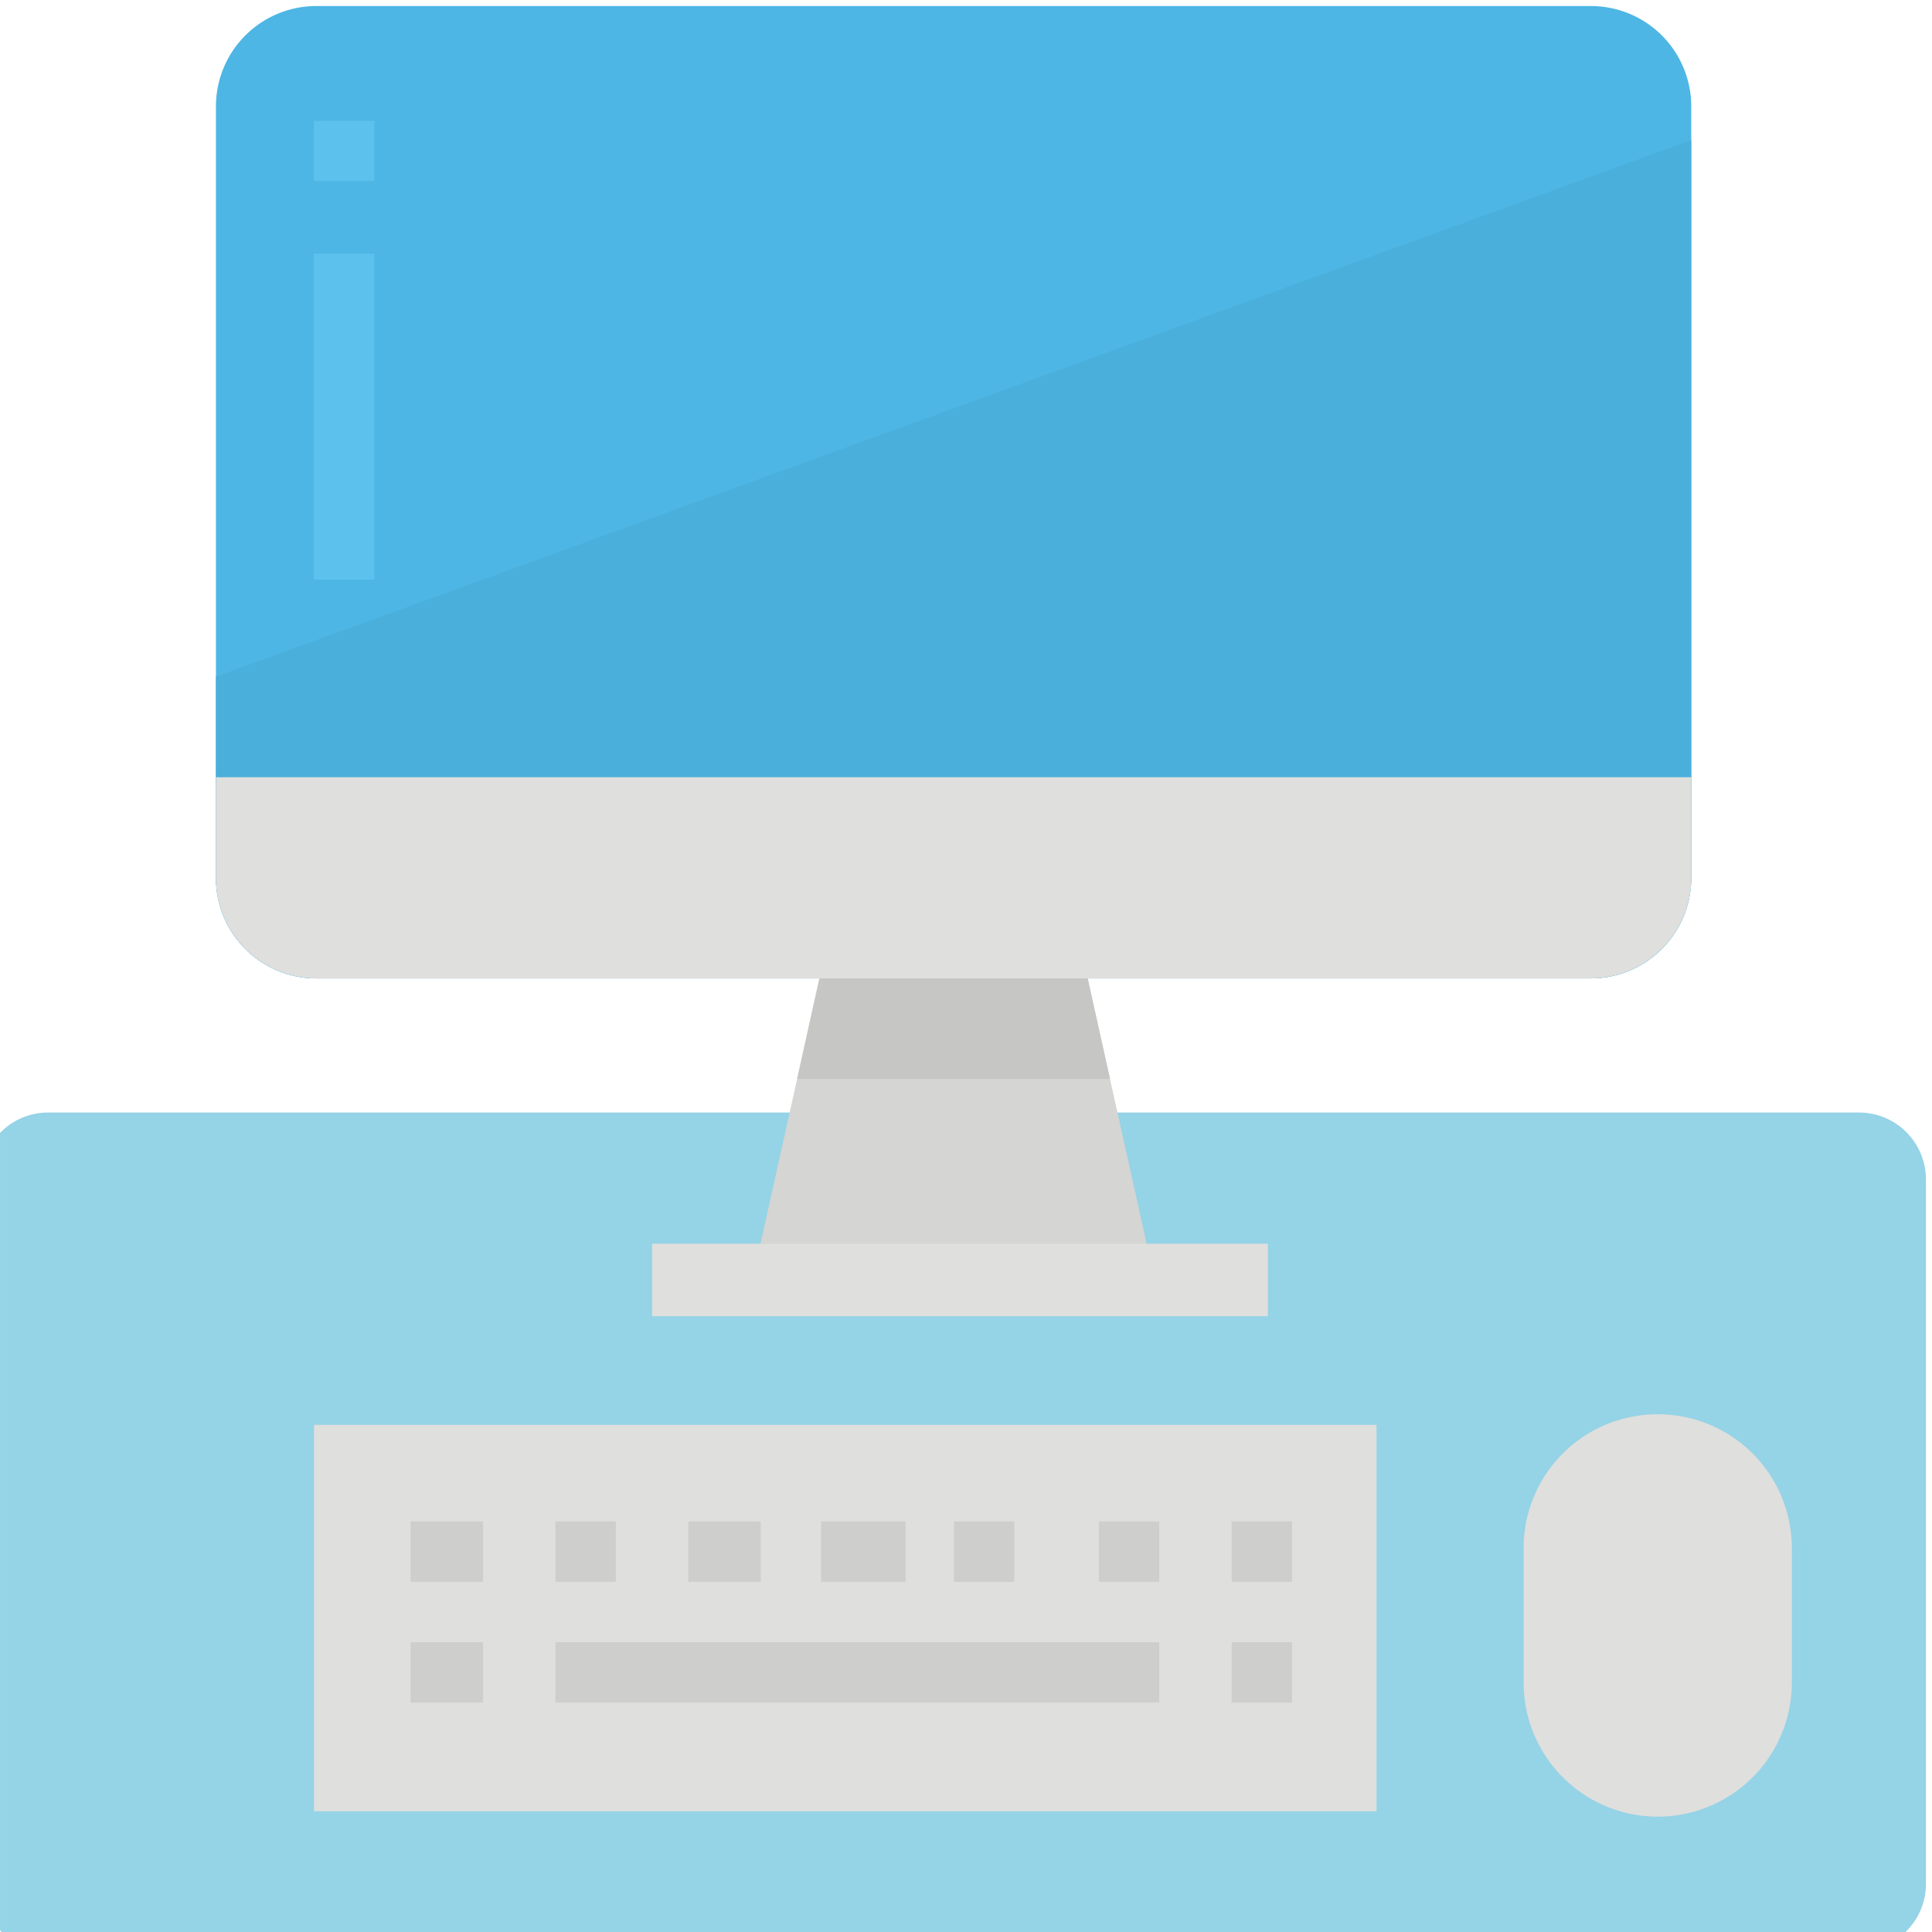 <?xml version="1.0" encoding="UTF-8"?>
<svg xmlns="http://www.w3.org/2000/svg" xmlns:xlink="http://www.w3.org/1999/xlink" width="160" height="160" viewBox="0 0 160 160">
  <defs>
    <clipPath id="clip-path">
      <rect id="Rectangle_78" data-name="Rectangle 78" width="160" height="160" transform="translate(0.5 -0.5)" fill="none"></rect>
    </clipPath>
  </defs>
  <g id="Group_411" data-name="Group 411" transform="translate(-1.096 0.5)">
    <g id="Group_410" data-name="Group 410" transform="translate(0.597)" clip-path="url(#clip-path)">
      <path id="Path_748" data-name="Path 748" d="M5.554,198H155.5a5.542,5.542,0,0,1,5.554,5.554v58.313a5.541,5.541,0,0,1-5.554,5.554H5.554A5.541,5.541,0,0,1,0,261.867V203.554A5.542,5.542,0,0,1,5.554,198" transform="translate(-1.056 -106.365)" fill="#95d3e6"></path>
      <path id="Path_749" data-name="Path 749" d="M50.33,0H155.849a8.312,8.312,0,0,1,8.33,8.33V72.2a8.312,8.312,0,0,1-8.33,8.33H50.33A8.312,8.312,0,0,1,42,72.2V8.33A8.312,8.312,0,0,1,50.33,0" transform="translate(-23.618)" fill="#4db6e4"></path>
      <path id="Path_750" data-name="Path 750" d="M42,68.429V85.09a8.331,8.331,0,0,0,8.33,8.33H155.849a8.331,8.331,0,0,0,8.33-8.33V24Z" transform="translate(-23.618 -12.893)" fill="#4aafdb"></path>
      <path id="Path_751" data-name="Path 751" d="M155.849,154.661H50.33A8.331,8.331,0,0,1,42,146.33V138H164.18v8.33a8.331,8.331,0,0,1-8.33,8.33" transform="translate(-23.618 -74.133)" fill="#dfdfdd"></path>
      <path id="Path_752" data-name="Path 752" d="M171.322,198.991H138l3.7-16.661,1.849-8.33h22.215l1.849,8.33Z" transform="translate(-75.189 -93.472)" fill="#d5d5d3"></path>
      <rect id="Rectangle_64" data-name="Rectangle 64" width="51" height="6" transform="translate(54.5 102.5)" fill="#dfdfdd"></rect>
      <rect id="Rectangle_65" data-name="Rectangle 65" width="5" height="5" transform="translate(26.5 9.5)" fill="#5cc1ed"></rect>
      <rect id="Rectangle_66" data-name="Rectangle 66" width="5" height="27" transform="translate(26.5 20.5)" fill="#5cc1ed"></rect>
      <path id="Path_753" data-name="Path 753" d="M171.917,182.33H146l1.849-8.33h22.215Z" transform="translate(-79.488 -93.472)" fill="#c6c6c4"></path>
      <rect id="Rectangle_67" data-name="Rectangle 67" width="88" height="32" transform="translate(26.5 117.5)" fill="#dfdfdd"></rect>
      <rect id="Rectangle_68" data-name="Rectangle 68" width="50" height="5" transform="translate(46.5 135.5)" fill="#cececc"></rect>
      <rect id="Rectangle_69" data-name="Rectangle 69" width="6" height="5" transform="translate(34.5 135.5)" fill="#cececc"></rect>
      <rect id="Rectangle_70" data-name="Rectangle 70" width="5" height="5" transform="translate(102.5 135.5)" fill="#cececc"></rect>
      <rect id="Rectangle_71" data-name="Rectangle 71" width="6" height="5" transform="translate(34.5 125.5)" fill="#cececc"></rect>
      <rect id="Rectangle_72" data-name="Rectangle 72" width="5" height="5" transform="translate(46.5 125.5)" fill="#cececc"></rect>
      <rect id="Rectangle_73" data-name="Rectangle 73" width="6" height="5" transform="translate(57.5 125.5)" fill="#cececc"></rect>
      <rect id="Rectangle_74" data-name="Rectangle 74" width="7" height="5" transform="translate(68.5 125.5)" fill="#cececc"></rect>
      <rect id="Rectangle_75" data-name="Rectangle 75" width="5" height="5" transform="translate(79.5 125.5)" fill="#cececc"></rect>
      <rect id="Rectangle_76" data-name="Rectangle 76" width="5" height="5" transform="translate(91.5 125.5)" fill="#cececc"></rect>
      <rect id="Rectangle_77" data-name="Rectangle 77" width="5" height="5" transform="translate(102.5 125.5)" fill="#cececc"></rect>
      <path id="Path_754" data-name="Path 754" d="M287.107,252a11.082,11.082,0,0,1,11.107,11.107v11.107a11.107,11.107,0,0,1-22.215,0V263.107A11.082,11.082,0,0,1,287.107,252" transform="translate(-149.322 -135.374)" fill="#dfdfdd"></path>
    </g>
  </g>
</svg>
